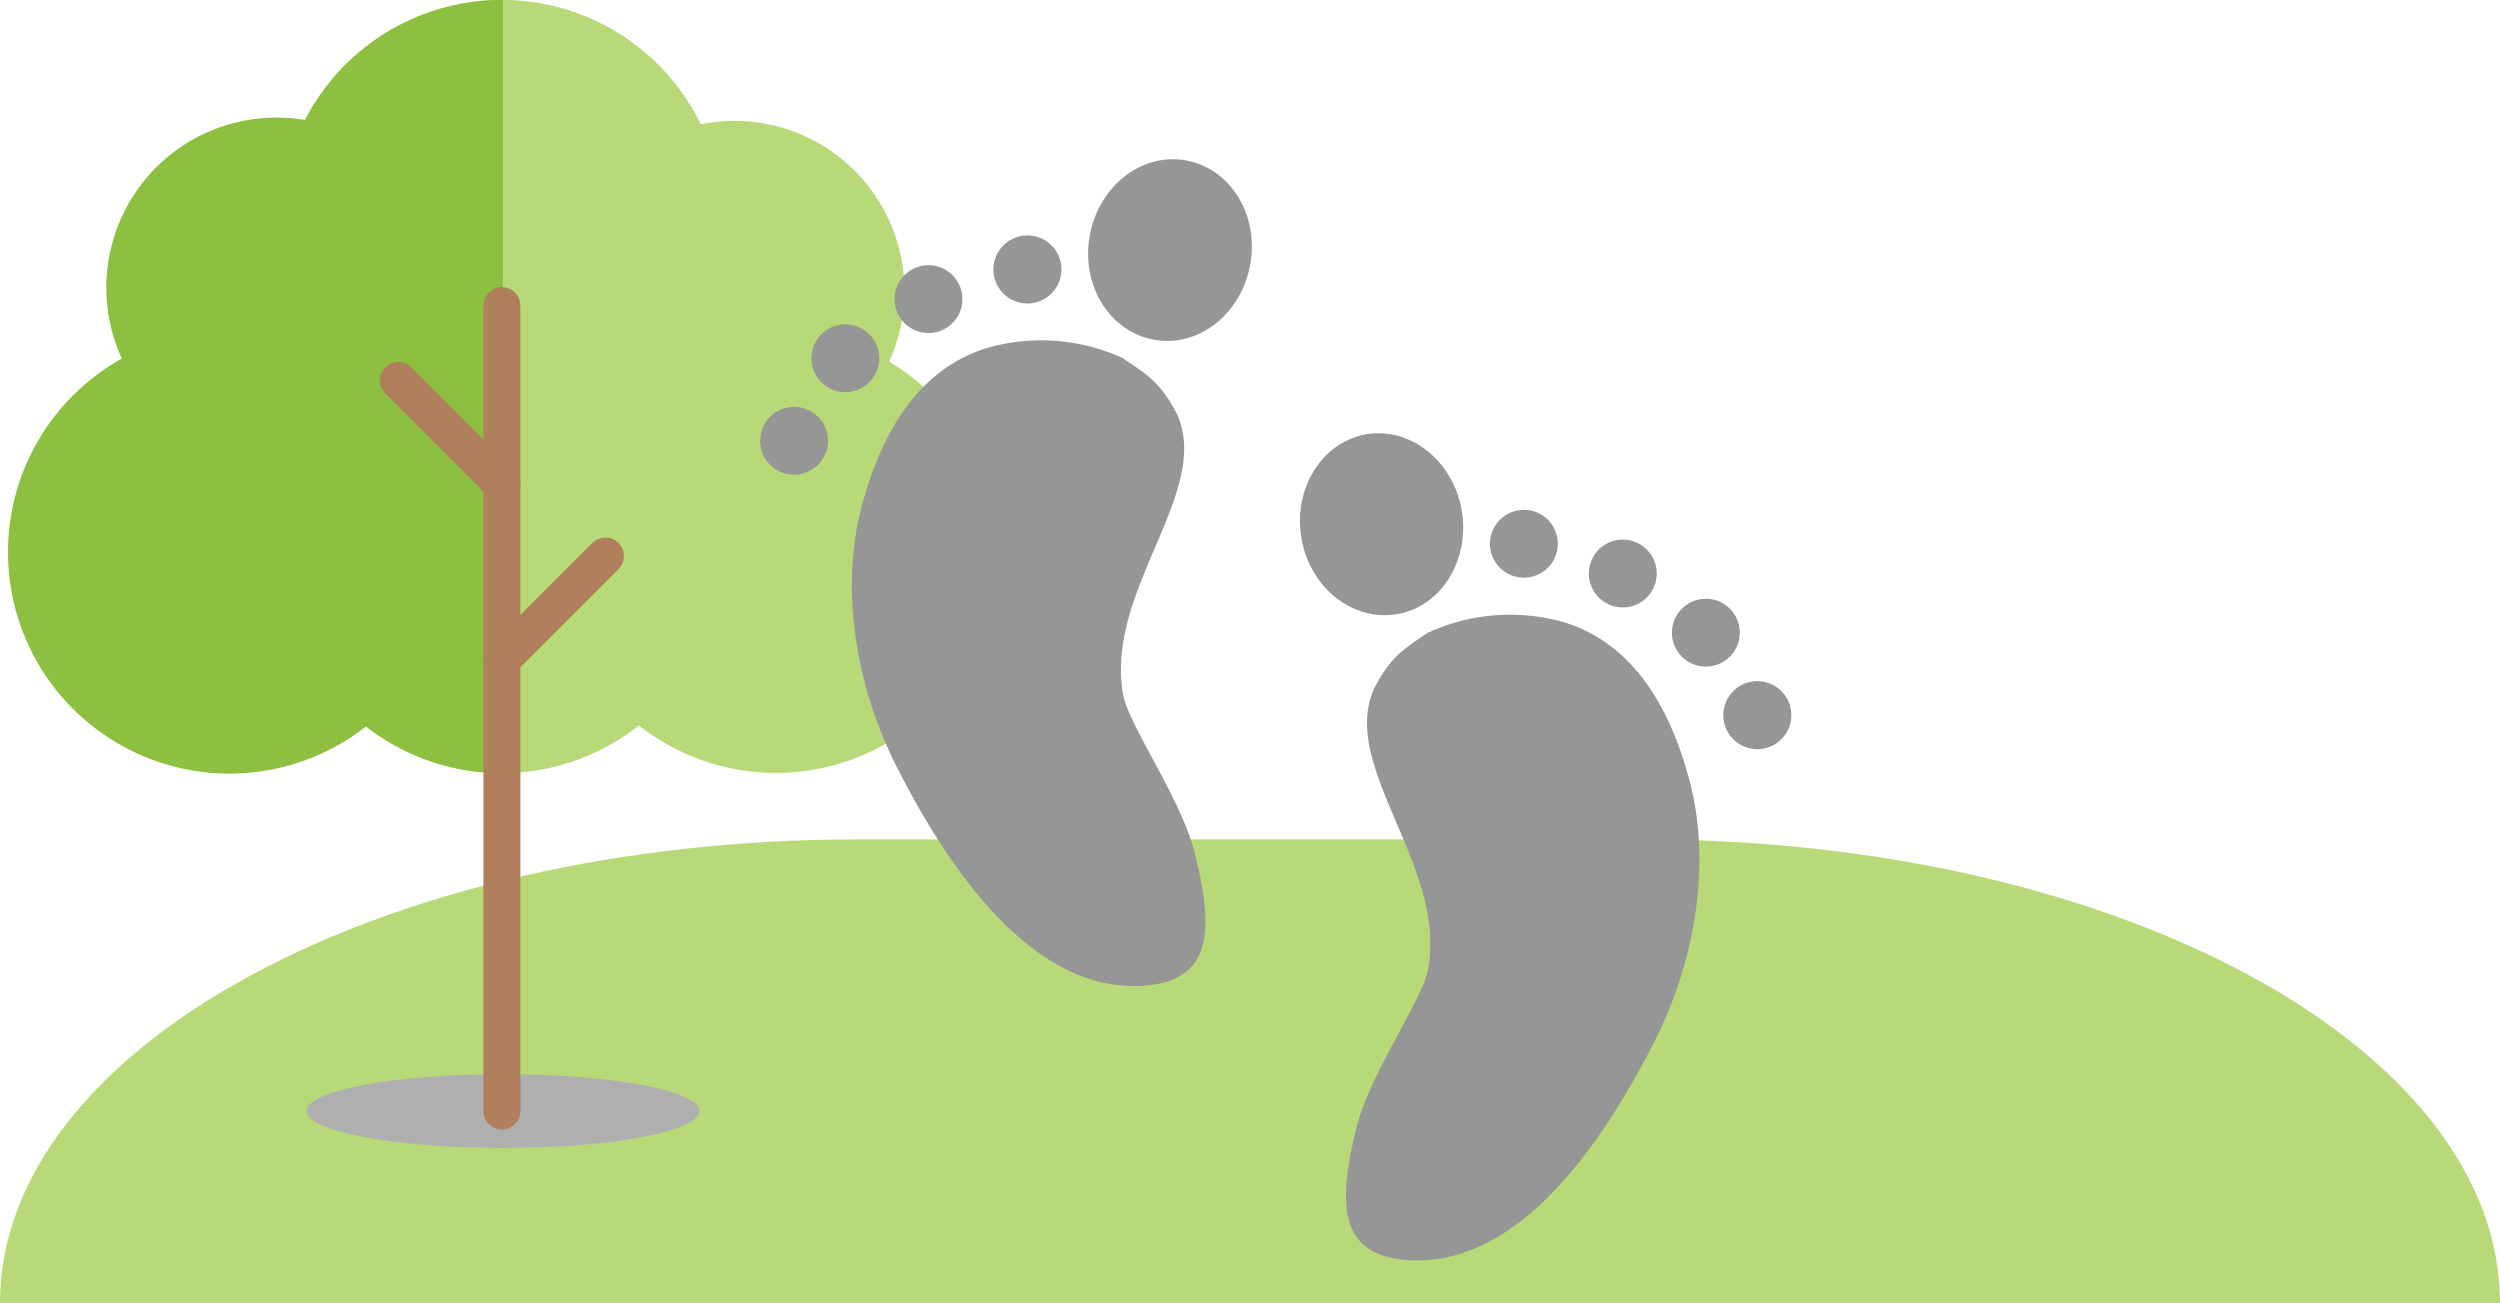 <svg xmlns="http://www.w3.org/2000/svg" viewBox="0 0 270.52 141"><defs><style>.cls-1{isolation:isolate;}.cls-2,.cls-4{fill:#b8d977;}.cls-3{fill:#afafaf;mix-blend-mode:multiply;}.cls-4,.cls-5{fill-rule:evenodd;}.cls-5{fill:#8dbf41;}.cls-6{fill:none;stroke:#b07f5b;stroke-linecap:round;stroke-miterlimit:10;stroke-width:4px;}.cls-7{fill:#969696;}</style></defs><title>Risorsa 1</title><g class="cls-1"><g id="Livello_2" data-name="Livello 2"><g id="servizi"><path class="cls-2" d="M270.52,141c0-27.71-41.52-50.17-92.75-50.17h-85C41.53,90.83,0,113.29,0,141Z"/><ellipse class="cls-3" cx="54.42" cy="120.22" rx="21.26" ry="3.99"/><path class="cls-4" d="M96.21,39.13A18.41,18.41,0,0,0,79.45,13.08a18.75,18.75,0,0,0-3.62.36A23.95,23.95,0,0,0,33,13,18.39,18.39,0,0,0,13.2,38.81,23.95,23.95,0,1,0,39.6,78.6a23.9,23.9,0,0,0,29.54-.1A23.94,23.94,0,1,0,96.21,39.13Z"/><path class="cls-5" d="M54.42,0h-.11A24,24,0,0,0,33,13,18.39,18.39,0,0,0,13.2,38.81,23.95,23.95,0,1,0,39.6,78.6a23.87,23.87,0,0,0,14.71,5.06h.11Z"/><line class="cls-6" x1="54.31" y1="33.07" x2="54.31" y2="120.22"/><line class="cls-6" x1="54.31" y1="52.37" x2="43.11" y2="41.17"/><line class="cls-6" x1="54.31" y1="71.37" x2="65.51" y2="60.17"/><path class="cls-7" d="M121.68,38.84a21.21,21.21,0,0,0-14.8-1.21c-7,2.12-11.42,8.45-13.74,17.6-2.21,8.74-.45,19.09,3.75,27.46,5.74,11.44,14.73,24.38,26.3,24,7.86-.27,8.28-5.6,6.11-14.32-1.49-6-7.16-13.83-7.77-17.22C119.53,64,131,53.4,127.45,45c-1.84-3.74-3.67-4.67-5.77-6.12"/><path class="cls-7" d="M89.45,46.68a3.67,3.67,0,1,1-4.54-2.51,3.68,3.68,0,0,1,4.54,2.51"/><path class="cls-7" d="M95,37.76a3.67,3.67,0,1,1-4.54-2.52A3.67,3.67,0,0,1,95,37.76"/><path class="cls-7" d="M104,31.36a3.67,3.67,0,1,1-4.55-2.52A3.68,3.68,0,0,1,104,31.36"/><path class="cls-7" d="M114.71,28.14a3.68,3.68,0,1,1-4.55-2.52,3.67,3.67,0,0,1,4.55,2.52"/><path class="cls-7" d="M128.29,17.35c-4.79-.84-9.43,2.82-10.38,8.18s2.17,10.39,7,11.24,9.43-2.82,10.38-8.18-2.17-10.4-7-11.24"/><path class="cls-7" d="M154.4,68.52a21.23,21.23,0,0,1,14.79-1.2c7,2.12,11.43,8.45,13.74,17.6,2.21,8.73.45,19.09-3.75,27.46-5.74,11.44-14.73,24.38-26.29,24-7.86-.27-8.28-5.6-6.12-14.32,1.5-6,7.16-13.83,7.77-17.22,2-11.11-9.5-21.74-5.92-30.18,1.84-3.75,3.67-4.67,5.78-6.13"/><path class="cls-7" d="M186.62,76.37a3.68,3.68,0,1,0,4.55-2.52,3.68,3.68,0,0,0-4.55,2.52"/><path class="cls-7" d="M181.06,67.45a3.67,3.67,0,1,0,4.54-2.52,3.68,3.68,0,0,0-4.54,2.52"/><path class="cls-7" d="M172.07,61.05a3.67,3.67,0,1,0,4.54-2.52,3.67,3.67,0,0,0-4.54,2.52"/><path class="cls-7" d="M161.37,57.82a3.67,3.67,0,1,0,4.54-2.51,3.68,3.68,0,0,0-4.54,2.51"/><path class="cls-7" d="M147.78,47c4.79-.84,9.44,2.82,10.38,8.18S156,65.61,151.21,66.45s-9.44-2.81-10.38-8.17S143,47.88,147.78,47"/></g></g></g></svg>